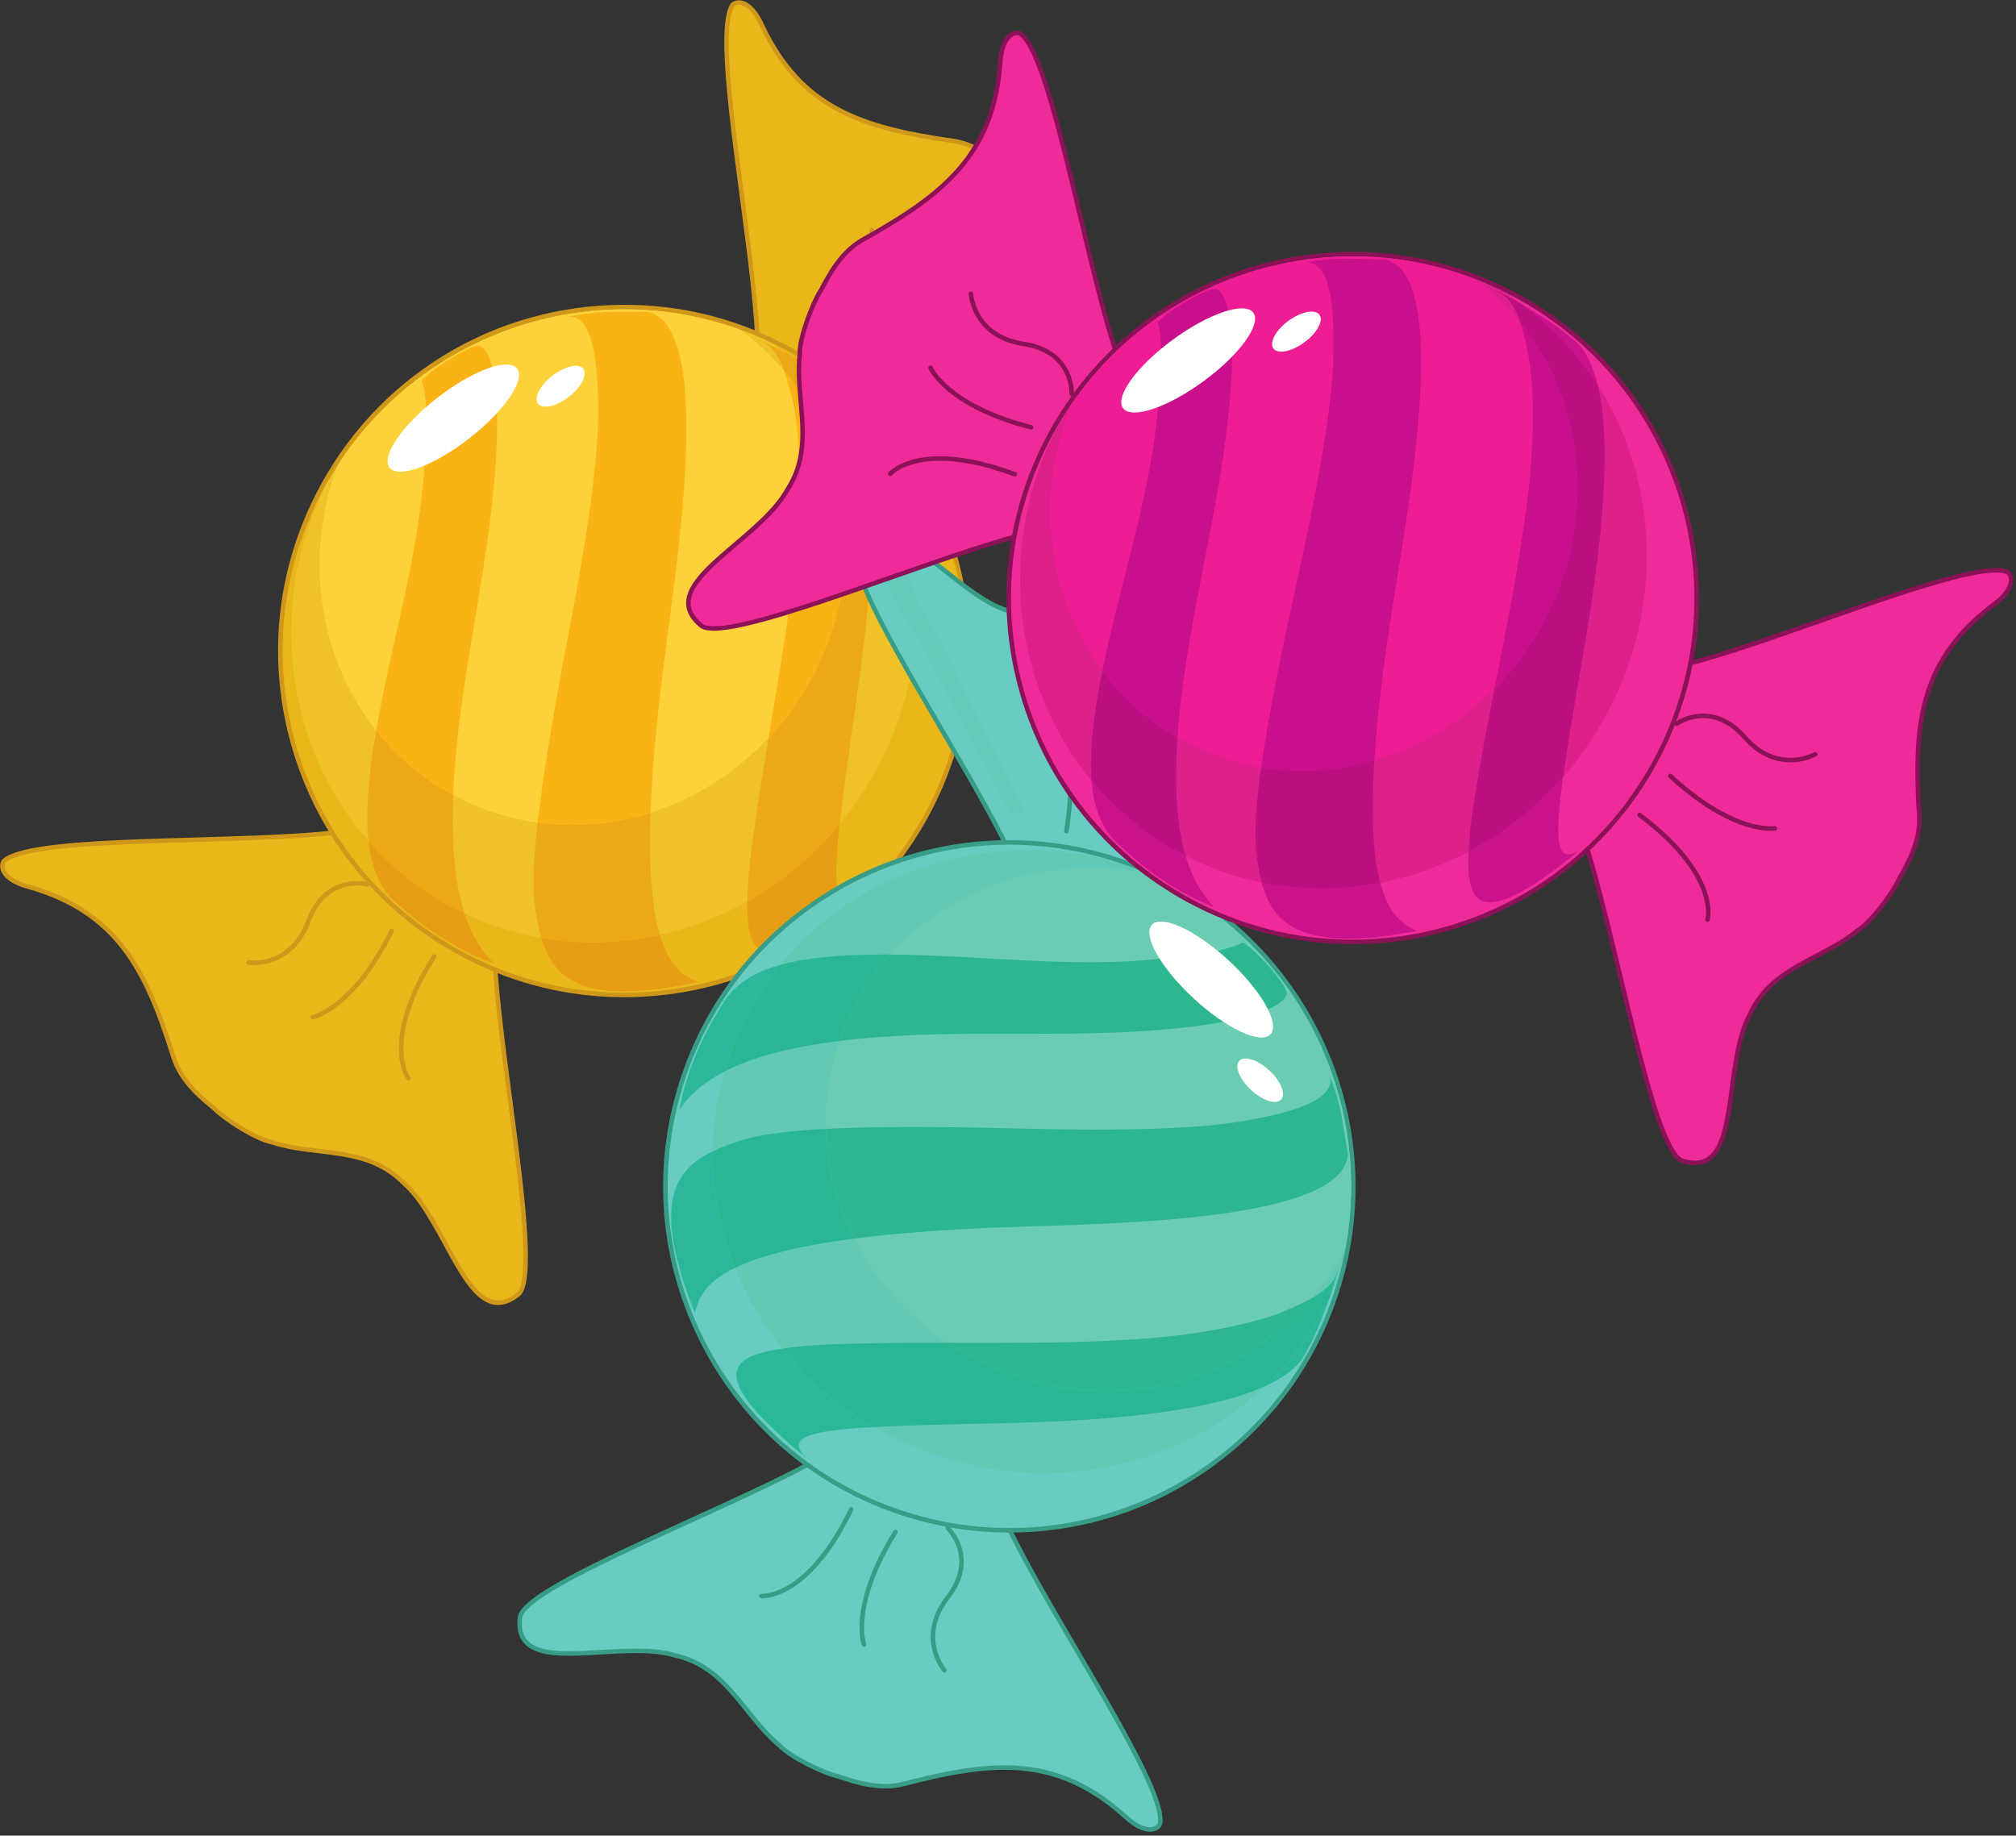 <?xml version="1.0" encoding="UTF-8"?><svg xmlns="http://www.w3.org/2000/svg" xmlns:xlink="http://www.w3.org/1999/xlink" height="305.6" preserveAspectRatio="xMidYMid meet" version="1.0" viewBox="45.0 60.1 335.6 305.6" width="335.6" zoomAndPan="magnify"><rect x="45.0" y="60.1" width="335.6" height="305.6" fill="#333333" stroke="none"/><g><g><path d="M 90.254 250.25 C 87.723 249.789 82.434 246.449 80.66 244.629 C 78.906 243.164 75.156 240.281 73.855 236.043 C 69.277 221.383 64.441 211.953 49.777 207.734 C 45.301 206.539 44.969 204.27 45.695 203.418 C 51.359 198.422 95.945 201.305 107.949 197.363 C 121.145 208.637 114.344 202.836 127.531 214.113 C 125.711 225.355 136.109 272.391 131.156 275.68 C 122.961 282.043 119.656 263.469 112.121 256.973 C 105.875 250.73 97.656 252.711 90.254 250.25" fill="#eab71b"/></g><g><path d="M 90.254 250.25 L 90.32 249.883 C 89.156 249.676 87.203 248.738 85.367 247.629 C 83.527 246.523 81.77 245.234 80.93 244.367 L 80.91 244.352 L 80.902 244.344 C 79.137 242.875 75.461 240.023 74.215 235.934 L 74.215 235.93 C 71.922 228.586 69.555 222.523 65.895 217.742 C 62.238 212.965 57.273 209.496 49.879 207.371 L 49.871 207.371 C 48.234 206.934 47.195 206.355 46.582 205.793 C 45.965 205.227 45.77 204.688 45.77 204.285 C 45.77 204.016 45.859 203.801 45.977 203.66 L 45.695 203.418 L 45.941 203.699 C 46.551 203.152 47.828 202.645 49.586 202.25 C 55.754 200.84 67.75 200.562 79.484 200.223 C 85.352 200.051 91.164 199.859 96.172 199.496 C 101.18 199.133 105.379 198.602 108.066 197.719 L 107.949 197.363 L 107.707 197.648 C 120.898 208.922 114.098 203.121 127.289 214.398 L 127.531 214.113 L 127.164 214.055 C 127.008 215.008 126.941 216.191 126.938 217.566 C 126.941 223.605 128.242 233.406 129.539 243.281 C 130.836 253.152 132.133 263.098 132.133 269.32 C 132.133 271.004 132.035 272.414 131.828 273.461 C 131.625 274.512 131.281 275.164 130.949 275.367 L 130.93 275.387 C 129.801 276.258 128.812 276.613 127.922 276.613 C 126.586 276.617 125.344 275.805 124.113 274.398 C 122.277 272.297 120.559 268.934 118.707 265.57 C 116.852 262.211 114.859 258.84 112.367 256.688 L 112.121 256.973 L 112.387 256.707 C 109.188 253.508 105.469 252.418 101.68 251.824 C 97.887 251.227 94.004 251.105 90.371 249.895 L 90.348 249.887 L 90.32 249.883 L 90.254 250.25 L 90.137 250.605 C 93.906 251.855 97.832 251.973 101.562 252.562 C 105.297 253.156 108.809 254.195 111.859 257.238 L 111.879 257.258 C 115.016 259.953 117.473 264.934 119.867 269.25 C 121.07 271.41 122.258 273.41 123.551 274.891 C 124.836 276.367 126.258 277.359 127.922 277.363 C 129.02 277.363 130.176 276.922 131.387 275.977 L 131.156 275.68 L 131.367 275.992 C 132 275.555 132.332 274.727 132.562 273.605 C 132.785 272.48 132.883 271.035 132.883 269.32 C 132.883 263.004 131.582 253.062 130.281 243.188 C 128.984 233.316 127.688 223.512 127.691 217.566 C 127.688 216.219 127.758 215.066 127.902 214.176 L 127.938 213.965 L 127.777 213.828 C 114.586 202.555 121.387 208.352 108.195 197.078 L 108.035 196.941 L 107.836 197.008 C 104.906 197.969 99.875 198.535 93.934 198.895 C 85.012 199.438 74.008 199.535 64.699 199.973 C 60.043 200.188 55.809 200.488 52.461 200.969 C 50.785 201.211 49.332 201.496 48.148 201.848 C 46.965 202.199 46.051 202.605 45.445 203.137 L 45.426 203.152 L 45.41 203.172 C 45.16 203.461 45.02 203.852 45.02 204.285 C 45.02 204.938 45.34 205.676 46.074 206.348 C 46.812 207.02 47.961 207.637 49.68 208.094 L 49.777 207.734 L 49.672 208.094 C 56.945 210.188 61.73 213.547 65.301 218.199 C 68.871 222.855 71.215 228.836 73.5 236.152 C 74.848 240.535 78.676 243.453 80.418 244.918 L 80.66 244.629 L 80.391 244.891 C 81.324 245.848 83.098 247.137 84.98 248.273 C 86.867 249.402 88.824 250.367 90.188 250.621 L 90.254 250.25 L 90.137 250.605 L 90.254 250.25" fill="#d0981a"/></g><g><path d="M 112.984 239.629 C 112.984 239.629 108.312 233.582 117.285 219.312" fill="#eab71b"/></g><g><path d="M 113.281 239.398 L 113.273 239.391 C 113.18 239.254 112.145 237.754 112.145 234.617 C 112.145 231.406 113.234 226.461 117.605 219.512 C 117.715 219.336 117.66 219.102 117.484 218.992 C 117.312 218.883 117.078 218.938 116.969 219.109 C 112.543 226.145 111.395 231.234 111.395 234.617 C 111.391 238.145 112.645 239.805 112.688 239.855 C 112.812 240.02 113.051 240.051 113.215 239.922 C 113.379 239.797 113.406 239.562 113.281 239.398" fill="#d0981a"/></g><g><path d="M 97.051 229.453 C 97.051 229.453 103.809 228.082 110.188 215.07" fill="#eab71b"/></g><g><path d="M 97.125 229.82 C 97.23 229.805 104.109 228.336 110.523 215.234 C 110.613 215.051 110.539 214.824 110.352 214.734 C 110.168 214.645 109.941 214.719 109.852 214.906 C 106.684 221.371 103.434 224.914 100.992 226.848 C 99.773 227.812 98.758 228.371 98.051 228.691 C 97.699 228.852 97.422 228.953 97.238 229.012 C 97.148 229.039 97.078 229.059 97.035 229.07 L 96.984 229.082 L 96.977 229.086 C 96.773 229.125 96.641 229.324 96.684 229.527 C 96.723 229.73 96.922 229.859 97.125 229.82" fill="#d0981a"/></g><g><path d="M 86.359 220.352 C 86.359 220.352 93.391 221.414 96.34 213.473 C 99.277 205.531 106.121 207.336 106.121 207.336" fill="#eab71b"/></g><g><path d="M 86.305 220.723 C 86.32 220.723 86.652 220.773 87.199 220.773 C 88.219 220.773 89.984 220.602 91.809 219.613 C 93.633 218.629 95.5 216.812 96.688 213.605 C 97.676 210.938 99.09 209.441 100.512 208.59 C 101.934 207.738 103.383 207.531 104.445 207.531 C 104.926 207.531 105.328 207.574 105.605 207.617 C 105.742 207.637 105.852 207.656 105.922 207.672 L 106.004 207.691 L 106.023 207.695 C 106.227 207.75 106.43 207.629 106.484 207.43 C 106.535 207.23 106.418 207.023 106.219 206.973 C 106.195 206.965 105.496 206.781 104.445 206.781 C 103.289 206.781 101.695 207.004 100.125 207.945 C 98.551 208.887 97.02 210.547 95.984 213.344 C 94.848 216.398 93.125 218.043 91.449 218.953 C 89.777 219.863 88.137 220.023 87.199 220.023 C 86.949 220.023 86.75 220.012 86.613 220 L 86.461 219.984 L 86.418 219.98 C 86.211 219.949 86.023 220.09 85.988 220.293 C 85.961 220.5 86.102 220.691 86.305 220.723" fill="#d0981a"/></g><g><path d="M 220.273 97.473 C 219.414 95.051 215.27 90.359 213.191 88.902 C 211.461 87.402 208.02 84.164 203.621 83.562 C 188.426 81.387 178.34 78.113 171.828 64.316 C 169.934 60.09 167.641 60.121 166.91 60.98 C 162.891 67.371 172.863 110.922 170.895 123.402 C 184.133 134.617 177.32 128.836 190.562 140.051 C 201.363 136.453 249.461 139.199 251.914 133.793 C 256.887 124.676 238.02 124.383 230.406 117.984 C 223.246 112.82 223.887 104.383 220.273 97.473" fill="#eab71b"/></g><g><path d="M 220.273 97.473 L 220.629 97.348 C 220.16 96.039 218.895 94.262 217.477 92.582 C 216.055 90.906 214.496 89.363 213.406 88.594 L 213.191 88.902 L 213.438 88.617 C 211.711 87.133 208.223 83.82 203.676 83.191 C 196.09 82.105 189.812 80.746 184.645 77.969 C 179.477 75.188 175.398 71 172.168 64.156 L 171.828 64.316 L 172.172 64.164 C 171.504 62.68 170.781 61.684 170.062 61.051 C 169.348 60.418 168.629 60.148 168 60.148 C 167.422 60.148 166.93 60.375 166.625 60.734 L 166.605 60.758 L 166.594 60.777 C 166.203 61.402 165.961 62.258 165.801 63.328 C 165.641 64.398 165.57 65.688 165.57 67.16 C 165.57 73.508 166.875 83.281 168.176 93.105 C 169.48 102.926 170.777 112.797 170.777 119.242 C 170.777 120.84 170.695 122.23 170.523 123.344 L 170.488 123.551 L 170.648 123.688 C 183.891 134.902 177.078 129.121 190.316 140.336 L 190.477 140.473 L 190.68 140.406 C 193.297 139.531 198.328 139.02 204.379 138.688 C 213.469 138.191 224.895 138.074 234.293 137.574 C 238.992 137.324 243.18 136.98 246.328 136.438 C 247.906 136.168 249.223 135.848 250.227 135.461 C 251.223 135.062 251.938 134.617 252.254 133.945 L 251.914 133.793 L 252.242 133.973 C 252.832 132.895 253.109 131.91 253.113 131 C 253.113 130.113 252.84 129.312 252.363 128.605 C 251.531 127.367 250.109 126.41 248.371 125.551 C 245.762 124.27 242.41 123.227 239.168 122.031 C 235.926 120.844 232.793 119.508 230.648 117.699 L 230.641 117.695 L 230.625 117.684 C 227.133 115.16 225.547 111.859 224.363 108.266 C 223.188 104.68 222.445 100.82 220.605 97.301 L 220.273 97.473 L 220.629 97.348 L 220.273 97.473 L 219.941 97.645 C 221.715 101.035 222.461 104.852 223.652 108.5 C 224.848 112.145 226.52 115.645 230.188 118.289 L 230.406 117.984 L 230.164 118.273 C 233.641 121.184 239.25 122.809 243.973 124.547 C 246.332 125.406 248.469 126.297 249.984 127.344 C 250.738 127.863 251.34 128.422 251.742 129.023 C 252.145 129.629 252.359 130.266 252.359 131 C 252.363 131.754 252.129 132.613 251.586 133.613 L 251.578 133.621 L 251.57 133.637 C 251.473 133.863 251.207 134.133 250.754 134.387 C 249.91 134.871 248.461 135.293 246.586 135.633 C 240.008 136.832 228.195 137.109 216.941 137.449 C 211.312 137.621 205.82 137.809 201.172 138.137 C 196.52 138.469 192.727 138.938 190.441 139.695 L 190.562 140.051 L 190.805 139.766 C 177.562 128.551 184.371 134.332 171.137 123.113 L 170.895 123.402 L 171.262 123.461 C 171.445 122.285 171.527 120.867 171.527 119.242 C 171.523 112.703 170.223 102.832 168.918 93.008 C 167.617 83.188 166.316 73.414 166.32 67.16 C 166.32 65.711 166.391 64.457 166.539 63.438 C 166.691 62.422 166.93 61.648 167.227 61.18 L 166.91 60.98 L 167.195 61.223 C 167.344 61.047 167.621 60.898 168 60.898 C 168.41 60.898 168.953 61.074 169.566 61.613 C 170.18 62.152 170.852 63.055 171.484 64.473 L 171.488 64.477 C 174.766 71.434 178.984 75.781 184.289 78.629 C 189.594 81.477 195.957 82.844 203.57 83.934 C 207.812 84.512 211.211 87.676 212.945 89.188 L 212.977 89.211 C 213.965 89.898 215.52 91.43 216.902 93.066 C 218.293 94.703 219.531 96.48 219.922 97.598 L 219.93 97.621 L 219.941 97.645 L 220.273 97.473" fill="#d0981a"/></g><g><path d="M 213.414 121.609 C 213.414 121.609 206.703 117.969 194.055 129.105" fill="#eab71b"/></g><g><path d="M 213.594 121.277 C 213.551 121.254 212.438 120.664 210.316 120.664 C 207.07 120.664 201.5 122.047 193.809 128.824 C 193.652 128.965 193.637 129.199 193.773 129.355 C 193.91 129.512 194.148 129.527 194.305 129.391 C 201.906 122.695 207.293 121.414 210.316 121.414 C 211.309 121.414 212.047 121.551 212.535 121.688 C 212.781 121.754 212.961 121.82 213.078 121.867 L 213.207 121.922 L 213.234 121.938 L 213.238 121.938 C 213.418 122.039 213.645 121.969 213.746 121.789 C 213.844 121.605 213.777 121.379 213.594 121.277" fill="#d0981a"/></g><g><path d="M 200.82 107.516 C 200.82 107.516 200.559 114.395 188.73 122.773" fill="#eab71b"/></g><g><path d="M 200.445 107.5 L 200.445 107.512 C 200.422 107.816 199.895 114.398 188.516 122.469 C 188.344 122.59 188.305 122.82 188.426 122.992 C 188.543 123.16 188.777 123.199 188.945 123.078 C 200.855 114.652 201.199 107.637 201.195 107.527 C 201.203 107.32 201.043 107.148 200.836 107.141 C 200.629 107.133 200.457 107.293 200.449 107.5" fill="#d0981a"/></g><g><path d="M 190.133 98.41 C 190.133 98.41 192.312 105.184 184.938 109.359 C 177.57 113.535 180.445 119.996 180.445 119.996" fill="#eab71b"/></g><g><path d="M 189.773 98.527 L 189.785 98.559 C 189.836 98.73 190.059 99.566 190.059 100.734 C 190.047 102.996 189.262 106.469 184.754 109.031 C 180.504 111.43 179.504 114.672 179.516 117.012 C 179.52 118.836 180.09 120.121 180.102 120.148 C 180.188 120.34 180.406 120.426 180.598 120.34 C 180.785 120.258 180.871 120.035 180.789 119.844 L 180.77 119.801 C 180.676 119.566 180.266 118.469 180.27 117.012 C 180.277 114.871 181.098 111.98 185.125 109.684 C 189.883 107 190.82 103.168 190.809 100.734 C 190.809 99.293 190.496 98.324 190.488 98.297 C 190.426 98.102 190.215 97.992 190.02 98.055 C 189.82 98.117 189.711 98.328 189.777 98.527 L 189.773 98.527" fill="#d0981a"/></g><g><path d="M 221.016 114.617 C 215.738 111.426 213.852 106.391 212.238 98.902 C 211.727 96.547 209.879 95.125 208.988 94.43 C 208.691 94.125 208.184 93.758 207.586 93.402 C 209.023 93.668 211.398 95.051 212.176 95.93 C 213.039 96.656 214.836 98.148 215.254 100.523 C 216.348 106.742 217.688 111.305 221.016 114.617" fill="#ecbd2e"/></g><g><path d="M 201.594 135.523 C 201.414 135.156 200.734 133.598 200.48 133.242 C 206.793 132.531 213.617 131.934 220.016 131.324 C 219.875 131.57 219.738 131.82 219.602 132.07 C 219.203 132.797 218.824 133.531 218.461 134.27 C 212.742 134.695 206.836 135.133 201.594 135.523" fill="#edbd21"/></g><g><path d="M 148.895 225.742 C 139.816 225.742 131.086 223.637 122.938 219.484 C 109.312 212.539 99.211 200.703 94.488 186.16 C 89.77 171.617 90.992 156.102 97.941 142.48 C 107.77 123.199 127.328 111.219 148.988 111.219 C 158.066 111.219 166.801 113.324 174.941 117.48 C 203.062 131.816 214.277 166.359 199.945 194.48 C 190.113 213.762 170.551 225.742 148.895 225.742" fill="#eab71b"/></g><g><path d="M 148.988 110.844 C 127.188 110.844 107.496 122.902 97.605 142.309 C 90.613 156.023 89.379 171.637 94.133 186.277 C 98.887 200.914 109.055 212.828 122.77 219.816 C 130.969 223.996 139.758 226.117 148.895 226.117 C 170.691 226.117 190.383 214.059 200.277 194.652 C 214.711 166.344 203.422 131.574 175.113 117.145 C 166.914 112.965 158.125 110.844 148.988 110.844 M 148.988 111.594 C 157.68 111.594 166.5 113.594 174.773 117.812 C 202.754 132.078 213.875 166.328 199.609 194.312 C 189.562 214.023 169.598 225.367 148.895 225.367 C 140.203 225.367 131.383 223.367 123.109 219.148 C 95.125 204.883 84.004 170.637 98.273 142.648 C 108.32 122.941 128.281 111.594 148.988 111.594" fill="#d0981a"/></g><g><path d="M 98.957 141.395 C 86.406 167.672 96.109 198.828 121.086 211.566 C 146.48 224.512 178.043 213.484 191.574 186.938 C 204.699 161.191 196.051 130.309 172.348 116.652 C 145.27 104.398 113.172 115.133 98.957 141.395" fill="#efc228"/></g><g><path d="M 101.234 137.516 C 93.191 158.848 101.508 182.828 121.297 192.918 C 142.621 203.789 169.18 194.41 180.621 171.977 C 191.043 151.531 185.305 127.305 168.07 114.934 C 143.359 106.07 115.562 115.383 101.234 137.516" fill="#fcd139"/></g><g><path d="M 127.355 220.559 C 124.223 219.41 120.852 217.938 115.961 214.488 L 114.355 213.285 C 113.129 212.246 111.473 210.895 110.289 209.805 C 108.281 207.59 106.836 204.746 106.332 200.105 C 110.379 204.711 115.328 208.629 121.086 211.566 C 121.5 211.777 121.918 211.98 122.34 212.184 C 123.609 216.09 125.383 218.73 127.355 220.559" fill="#e89e14"/></g><g><path d="M 122.34 212.184 C 121.918 211.98 121.5 211.777 121.086 211.566 C 115.328 208.629 110.379 204.711 106.332 200.105 C 105.871 195.879 106.188 190.156 107.562 182.051 C 107.582 181.941 107.602 181.832 107.621 181.723 C 111.043 186.043 115.348 189.723 120.438 192.469 C 120.395 193.531 120.367 194.598 120.355 195.664 C 120.262 202.836 121.035 208.176 122.34 212.184" fill="#eda815"/></g><g><path d="M 120.438 192.469 C 115.348 189.723 111.043 186.043 107.621 181.723 C 110.309 166.105 115.324 150.934 115.781 134.895 C 115.93 132.941 116.309 126.363 115.203 123.504 C 116.934 121.48 123.008 117.66 124.703 117.66 C 124.828 117.66 124.93 117.68 125.004 117.727 C 127.848 119.406 127.812 129.254 127.738 132.23 C 127.227 152.566 121.258 172.172 120.438 192.469" fill="#fab314"/></g><g><path d="M 148.852 225.172 C 139.773 225.172 136.613 221.375 135.117 216.25 C 137.961 216.746 140.824 216.988 143.684 216.988 C 147.441 216.988 151.184 216.566 154.852 215.754 C 156.508 221.379 159.109 222.684 161.148 223.582 C 156.152 224.68 152.117 225.172 148.852 225.172" fill="#e89e14"/></g><g><path d="M 143.684 216.988 C 140.824 216.988 137.961 216.746 135.117 216.25 C 134.684 214.762 134.391 213.16 134.133 211.508 C 133.645 208.422 133.75 203.766 134.504 197.062 C 136.387 197.316 138.281 197.445 140.172 197.445 C 144.617 197.445 149.047 196.742 153.301 195.395 C 152.949 205.398 153.652 211.695 154.852 215.754 C 151.184 216.566 147.441 216.988 143.684 216.988" fill="#eda815"/></g><g><path d="M 140.172 197.445 C 138.281 197.445 136.387 197.316 134.504 197.062 C 135.359 189.418 137.059 179.113 139.684 165.434 C 143.297 146.59 144.844 134.262 144.559 126.629 C 144.367 114.645 141.816 112.812 139.723 112.812 C 139.672 112.812 139.613 112.812 139.562 112.816 C 139.562 112.816 143.352 112.113 145.727 112.051 C 146.805 112.02 148.398 112.012 149.816 112.012 C 151.508 112.012 152.941 112.023 152.941 112.023 C 163.695 114.742 157.957 151.801 155.68 169.223 C 154.273 179.988 153.539 188.559 153.301 195.395 C 149.047 196.742 144.617 197.445 140.172 197.445" fill="#fab314"/></g><g><path d="M 171.238 217.91 C 169.664 216.711 169.348 213.754 169.414 210.156 C 175.16 206.922 180.395 202.594 184.781 197.293 C 184.246 202.16 184.059 205.562 184.336 207.633 C 182.621 208.621 180.945 209.703 179.316 210.875 C 176.387 212.988 173.688 215.344 171.238 217.91 M 188.707 131.887 C 185.289 126.84 180.945 122.387 175.766 118.812 C 175.93 118.895 176.023 118.941 176.023 118.941 C 181.059 121.953 181.352 121.949 185.098 124.949 C 186.727 126.516 187.898 128.91 188.707 131.887" fill="#e89e14"/></g><g><path d="M 169.414 210.156 C 169.43 209.484 169.457 208.789 169.488 208.078 C 169.637 204.977 170.035 202.008 170.395 199.387 C 171.141 193.887 172.031 188.41 172.945 182.938 C 175.926 179.75 178.527 176.082 180.621 171.977 C 189.352 154.852 186.738 135.07 175.535 121.828 C 174.773 119.746 173.734 117.926 172.125 117.066 C 171.688 116.832 171.52 116.734 171.539 116.734 C 171.621 116.734 174.824 118.34 175.766 118.812 C 180.945 122.387 185.289 126.84 188.707 131.887 C 189.965 136.52 190.344 142.562 190.199 149.098 C 189.965 149.195 189.738 149.32 189.516 149.469 C 188.785 149.949 188.137 150.688 187.562 151.703 C 187.328 152.066 187.242 152.52 187.242 153.031 C 187.246 154.137 187.648 155.602 188.344 157.395 C 188.68 158.262 189.086 159.203 189.551 160.207 C 189.082 165.402 188.43 170.586 187.746 175.348 C 186.422 184.609 185.383 191.863 184.781 197.293 C 180.395 202.594 175.16 206.922 169.414 210.156" fill="#eda815"/></g><g><path d="M 172.945 182.938 C 174.762 172.062 176.664 161.199 177.648 150.191 C 178.465 141.129 178.172 131.887 176.914 126.648 C 176.527 125.094 176.109 123.387 175.535 121.828 C 186.738 135.07 189.352 154.852 180.621 171.977 C 178.527 176.082 175.926 179.75 172.945 182.938" fill="#fab314"/></g><g><path d="M 131.074 121.461 C 132.531 123.336 128.961 128.547 123.094 133.102 C 117.23 137.656 111.301 139.828 109.844 137.953 C 108.391 136.074 111.957 130.863 117.82 126.309 C 123.688 121.754 129.613 119.586 131.074 121.461" fill="#fff"/></g><g><path d="M 142.086 121.488 C 142.84 122.461 141.77 124.555 139.695 126.164 C 137.625 127.773 135.332 128.289 134.578 127.32 C 133.824 126.352 134.891 124.258 136.965 122.648 C 139.035 121.039 141.324 120.52 142.086 121.488" fill="#fff"/></g><g><path d="M 235.453 159.488 C 237.965 158.93 244.133 159.961 246.477 160.953 C 248.66 161.621 253.234 162.828 256.07 166.234 C 265.977 177.973 274.094 184.789 289.238 182.996 C 293.828 182.363 295.016 184.332 294.68 185.395 C 291.391 192.199 249.176 206.816 239.633 215.105 C 223.102 209.816 231.617 212.531 215.086 207.246 C 212.414 196.172 184.598 156.852 187.887 151.895 C 192.98 142.852 203.227 158.695 212.688 161.762 C 220.863 165.098 227.68 160.086 235.453 159.488" fill="#67ccc2"/></g><g><path d="M 235.453 159.488 L 235.535 159.852 C 235.98 159.754 236.59 159.703 237.285 159.703 C 240.156 159.699 244.531 160.527 246.328 161.297 L 246.344 161.305 L 246.363 161.309 C 248.562 161.98 253.051 163.184 255.785 166.473 L 255.785 166.477 C 260.219 171.73 264.305 176.02 268.855 179.004 C 273.402 181.992 278.418 183.66 284.629 183.656 C 286.109 183.656 287.656 183.562 289.285 183.371 L 289.289 183.371 C 289.891 183.285 290.43 183.25 290.906 183.25 C 292.266 183.25 293.145 183.551 293.664 183.914 C 294.184 184.285 294.355 184.711 294.355 185.039 C 294.355 185.129 294.344 185.211 294.32 185.285 L 294.68 185.395 L 294.344 185.23 C 293.992 185.973 293.012 186.934 291.543 187.98 C 286.402 191.672 275.449 196.574 264.766 201.434 C 259.422 203.867 254.141 206.297 249.664 208.57 C 245.188 210.848 241.523 212.965 239.387 214.82 L 239.633 215.105 L 239.746 214.746 C 223.215 209.461 231.73 212.176 215.199 206.891 L 215.086 207.246 L 215.449 207.16 C 214.797 204.465 212.758 200.277 210.059 195.324 C 206.012 187.902 200.484 178.805 195.969 170.809 C 193.715 166.809 191.711 163.086 190.273 159.992 C 188.84 156.906 187.984 154.422 187.992 153.031 C 187.992 152.598 188.074 152.289 188.199 152.105 L 188.207 152.09 L 188.215 152.078 C 188.746 151.133 189.324 150.492 189.93 150.094 C 190.535 149.691 191.176 149.516 191.879 149.516 C 193.141 149.512 194.617 150.113 196.223 151.094 C 198.629 152.562 201.305 154.855 204.074 157.008 C 206.848 159.164 209.715 161.188 212.57 162.117 L 212.688 161.762 L 212.547 162.109 C 214.605 162.949 216.586 163.273 218.512 163.273 C 224.406 163.258 229.727 160.293 235.48 159.859 L 235.508 159.859 L 235.535 159.852 L 235.453 159.488 L 235.426 159.113 C 229.457 159.586 224.145 162.535 218.512 162.523 C 216.672 162.523 214.793 162.215 212.828 161.414 L 212.805 161.406 C 209.207 160.246 205.395 157.117 201.809 154.258 C 200.016 152.828 198.27 151.469 196.613 150.453 C 194.953 149.445 193.375 148.77 191.879 148.766 C 191.047 148.762 190.242 148.98 189.516 149.469 C 188.785 149.953 188.133 150.691 187.559 151.711 L 187.887 151.895 L 187.574 151.688 C 187.332 152.055 187.242 152.512 187.242 153.031 C 187.246 154.137 187.648 155.602 188.344 157.395 C 190.773 163.652 196.82 173.855 202.543 183.66 C 205.402 188.562 208.18 193.359 210.375 197.496 C 212.574 201.629 214.188 205.117 214.723 207.336 L 214.77 207.539 L 214.973 207.605 C 231.504 212.887 222.984 210.176 239.516 215.461 L 239.719 215.527 L 239.875 215.387 C 242.203 213.363 246.621 210.895 251.961 208.258 C 259.977 204.301 270.078 199.945 278.492 195.938 C 282.703 193.934 286.488 192.02 289.391 190.273 C 290.84 189.402 292.07 188.574 293.023 187.793 C 293.977 187.012 294.664 186.281 295.016 185.559 L 295.031 185.531 L 295.039 185.504 C 295.082 185.355 295.105 185.199 295.105 185.039 C 295.105 184.441 294.781 183.785 294.098 183.305 C 293.41 182.82 292.375 182.5 290.906 182.5 C 290.391 182.5 289.82 182.539 289.188 182.629 L 289.238 182.996 L 289.195 182.625 C 287.594 182.816 286.074 182.906 284.629 182.906 C 278.551 182.906 273.715 181.293 269.266 178.379 C 264.82 175.461 260.773 171.227 256.359 165.992 L 256.359 165.996 C 253.422 162.473 248.758 161.266 246.586 160.594 L 246.477 160.953 L 246.621 160.605 C 244.645 159.777 240.297 158.961 237.285 158.953 C 236.555 158.953 235.902 159.004 235.371 159.121 L 235.453 159.488 L 235.426 159.113 L 235.453 159.488" fill="#389c87"/></g><g><path d="M 218.613 178.09 C 218.613 178.09 225.262 181.848 222.52 198.488" fill="#67ccc2"/></g><g><path d="M 218.43 178.414 L 218.434 178.418 C 218.605 178.531 222.797 181.105 222.809 191.039 C 222.809 193.152 222.617 195.602 222.152 198.426 C 222.117 198.633 222.258 198.824 222.461 198.855 C 222.664 198.891 222.859 198.754 222.891 198.547 C 223.359 195.688 223.559 193.199 223.559 191.039 C 223.559 185.801 222.402 182.492 221.223 180.488 C 220.043 178.48 218.848 177.789 218.801 177.762 C 218.617 177.66 218.391 177.727 218.289 177.906 C 218.188 178.086 218.25 178.312 218.43 178.414" fill="#389c87"/></g><g><path d="M 237.242 181.301 C 237.242 181.301 231.547 185.176 230.715 199.641 L 237.242 181.301" fill="#67ccc2"/></g><g><path d="M 237.031 180.988 C 236.938 181.043 231.172 185.062 230.34 199.617 C 230.324 199.824 230.484 200.004 230.691 200.016 C 230.898 200.027 231.074 199.867 231.086 199.66 C 231.5 192.477 233.121 187.949 234.617 185.227 C 235.367 183.863 236.086 182.953 236.613 182.387 C 236.879 182.102 237.094 181.906 237.238 181.781 L 237.406 181.645 L 237.445 181.617 L 237.453 181.609 C 237.625 181.492 237.668 181.262 237.551 181.09 C 237.438 180.918 237.203 180.871 237.031 180.988" fill="#389c87"/></g><g><path d="M 250.629 185.547 C 250.629 185.547 243.73 187.285 244.098 195.746 C 244.457 204.215 237.453 205.199 237.453 205.199 L 250.629 185.547" fill="#67ccc2"/></g><g><path d="M 250.535 185.18 C 250.5 185.191 248.812 185.617 247.109 187.074 C 245.406 188.527 243.699 191.043 243.707 195.102 C 243.707 195.316 243.711 195.535 243.723 195.766 L 243.723 195.762 C 243.73 195.969 243.734 196.172 243.734 196.371 C 243.727 200.211 242.141 202.273 240.559 203.441 C 239.766 204.023 238.969 204.375 238.375 204.574 C 238.074 204.676 237.828 204.738 237.656 204.777 L 237.465 204.82 L 237.402 204.828 C 237.195 204.859 237.055 205.047 237.082 205.254 C 237.113 205.457 237.301 205.602 237.508 205.57 C 237.543 205.566 239.262 205.324 241.004 204.047 C 242.75 202.777 244.488 200.426 244.484 196.371 C 244.484 196.16 244.48 195.949 244.469 195.73 L 244.469 195.727 C 244.461 195.516 244.457 195.309 244.457 195.102 C 244.461 191.254 246.031 188.992 247.598 187.645 C 248.383 186.973 249.172 186.535 249.758 186.27 C 250.055 186.133 250.297 186.043 250.465 185.984 L 250.66 185.926 L 250.719 185.906 C 250.918 185.859 251.039 185.652 250.988 185.453 C 250.941 185.254 250.734 185.129 250.535 185.18" fill="#389c87"/></g><g><path d="M 213.086 195.492 C 208.625 187.016 203.145 176.602 199.031 168.777 C 198.734 168.219 198.449 167.676 198.176 167.145 C 196.465 163.812 192.684 159.18 192.172 155.598 C 192.18 155.148 192.773 154.395 194.141 154.395 C 194.453 154.395 194.812 154.434 195.211 154.527 C 195.438 154.586 196.949 155.316 197.18 155.359 C 196.742 155.605 196.531 155.949 196.52 156.207 C 196.895 159.805 200.559 164.539 202.137 167.934 C 202.391 168.473 202.66 169.031 202.934 169.598 C 206.645 177.379 211.531 186.715 215.605 195.227 C 215.578 195.227 215.547 195.227 215.512 195.227 C 214.973 195.227 213.461 195.453 213.086 195.492" fill="#64cabb"/></g><g><path d="M 174.789 350.711 C 176.52 352.613 182.152 355.332 184.645 355.867 C 186.812 356.578 191.242 358.227 195.527 357.082 C 210.391 353.199 220.949 352.309 232.297 362.504 C 235.68 365.668 237.785 364.746 238.121 363.676 C 239.355 356.227 213.285 319.945 210.266 307.672 C 193.715 302.465 202.23 305.156 185.68 299.945 C 177.117 307.449 131.719 323.555 131.547 329.492 C 130.492 339.82 148.004 332.777 157.504 335.727 C 166.105 337.715 168.781 345.742 174.789 350.711" fill="#67ccc2"/></g><g><path d="M 174.789 350.711 L 174.512 350.965 C 175.449 351.988 177.305 353.137 179.262 354.137 C 181.223 355.129 183.258 355.949 184.562 356.234 L 184.645 355.867 L 184.527 356.223 C 186.156 356.754 189.129 357.848 192.391 357.852 C 193.449 357.852 194.539 357.734 195.625 357.445 C 201.785 355.836 207.191 354.746 212.188 354.746 C 219.223 354.754 225.461 356.875 232.043 362.781 L 232.297 362.504 L 232.039 362.777 C 233.824 364.445 235.301 365.051 236.438 365.055 C 237.508 365.059 238.258 364.488 238.48 363.789 L 238.488 363.762 L 238.492 363.738 C 238.523 363.543 238.539 363.336 238.539 363.117 C 238.535 361.961 238.133 360.457 237.438 358.637 C 235.004 352.289 228.941 342.145 223.16 332.254 C 220.27 327.309 217.453 322.43 215.199 318.141 C 212.945 313.852 211.258 310.141 210.629 307.582 L 210.578 307.375 L 210.375 307.312 C 193.824 302.109 202.344 304.797 185.793 299.586 L 185.59 299.523 L 185.434 299.664 C 183.359 301.484 178.922 303.906 173.469 306.555 C 165.285 310.539 154.797 315.074 146.328 319.176 C 142.094 321.227 138.363 323.168 135.668 324.887 C 134.32 325.746 133.23 326.551 132.457 327.301 C 131.691 328.051 131.203 328.742 131.172 329.48 L 131.547 329.492 L 131.172 329.453 C 131.141 329.766 131.125 330.062 131.125 330.348 C 131.121 331.441 131.359 332.352 131.805 333.086 C 132.477 334.195 133.602 334.863 134.969 335.25 C 136.34 335.641 137.973 335.758 139.762 335.762 C 143.18 335.758 147.168 335.312 150.875 335.312 C 153.25 335.312 155.5 335.496 157.395 336.086 L 157.406 336.09 L 157.418 336.09 C 161.613 337.062 164.355 339.492 166.836 342.348 C 169.312 345.199 171.492 348.469 174.551 351 L 174.789 350.711 L 174.512 350.965 L 174.789 350.711 L 175.027 350.422 C 172.078 347.984 169.918 344.758 167.402 341.855 C 164.891 338.957 161.992 336.379 157.59 335.359 L 157.504 335.727 L 157.613 335.367 C 155.605 334.746 153.285 334.562 150.875 334.562 C 147.113 334.562 143.113 335.012 139.762 335.012 C 137.422 335.012 135.398 334.785 134.027 334.094 C 133.34 333.746 132.812 333.297 132.445 332.695 C 132.082 332.098 131.875 331.336 131.875 330.348 C 131.875 330.09 131.887 329.816 131.918 329.531 L 131.918 329.504 C 131.926 329.254 132.066 328.906 132.383 328.492 C 132.977 327.723 134.148 326.77 135.746 325.73 C 141.348 322.074 152.129 317.242 162.371 312.566 C 167.492 310.227 172.484 307.926 176.641 305.82 C 180.801 303.711 184.113 301.812 185.926 300.227 L 185.68 299.945 L 185.566 300.305 C 202.117 305.512 193.602 302.824 210.152 308.027 L 210.266 307.672 L 209.898 307.762 C 210.656 310.828 212.777 315.266 215.539 320.367 C 219.676 328.02 225.25 337.148 229.789 345.16 C 232.059 349.168 234.066 352.895 235.504 356.008 C 236.941 359.117 237.797 361.641 237.789 363.117 C 237.789 363.301 237.777 363.469 237.754 363.617 L 238.121 363.676 L 237.766 363.562 C 237.656 363.902 237.25 364.301 236.438 364.305 C 235.582 364.309 234.254 363.824 232.551 362.23 L 232.539 362.219 L 232.547 362.223 C 225.863 356.211 219.375 353.992 212.188 353.996 C 207.078 353.996 201.621 355.105 195.434 356.719 C 194.418 356.988 193.395 357.102 192.391 357.102 C 189.293 357.102 186.406 356.051 184.758 355.512 L 184.738 355.504 L 184.723 355.5 C 183.539 355.246 181.516 354.441 179.602 353.469 C 177.688 352.5 175.859 351.34 175.066 350.461 L 175.051 350.441 L 175.027 350.422 L 174.789 350.711" fill="#389c87"/></g><g><path d="M 171.758 325.805 C 171.758 325.805 179.355 326.559 186.703 311.391" fill="#67ccc2"/></g><g><path d="M 171.719 326.176 C 171.73 326.18 171.809 326.184 171.938 326.184 C 172.602 326.188 174.707 326.008 177.477 324.082 C 180.246 322.156 183.68 318.492 187.043 311.555 C 187.133 311.367 187.055 311.141 186.867 311.051 C 186.684 310.961 186.457 311.039 186.367 311.227 C 183.047 318.082 179.691 321.629 177.047 323.465 C 174.406 325.301 172.473 325.434 171.938 325.434 L 171.824 325.434 L 171.797 325.43 C 171.59 325.41 171.406 325.562 171.383 325.766 C 171.363 325.973 171.516 326.156 171.723 326.176" fill="#389c87"/></g><g><path d="M 188.824 333.922 C 188.824 333.922 186.406 327.473 194.062 315.164" fill="#67ccc2"/></g><g><path d="M 189.176 333.789 L 189.176 333.785 C 189.148 333.707 188.84 332.789 188.84 331.055 C 188.84 328.125 189.719 322.855 194.379 315.363 C 194.488 315.188 194.434 314.957 194.258 314.848 C 194.082 314.738 193.852 314.789 193.742 314.969 C 189.02 322.555 188.086 327.973 188.09 331.055 C 188.09 333.004 188.461 334.016 188.477 334.055 C 188.547 334.246 188.766 334.344 188.957 334.273 C 189.152 334.199 189.25 333.984 189.18 333.789" fill="#389c87"/></g><g><path d="M 202.211 338.164 C 202.211 338.164 197.578 332.766 202.758 326.062 C 207.934 319.352 202.777 314.516 202.777 314.516" fill="#67ccc2"/></g><g><path d="M 202.496 337.922 L 202.48 337.902 C 202.297 337.68 200.676 335.598 200.68 332.582 C 200.684 330.781 201.242 328.641 203.055 326.293 C 204.824 323.996 205.438 321.871 205.438 320.074 C 205.43 316.484 203.062 314.273 203.035 314.238 C 202.883 314.098 202.645 314.105 202.504 314.258 C 202.363 314.406 202.371 314.645 202.52 314.785 L 202.539 314.805 C 202.762 315.02 204.691 317.035 204.688 320.074 C 204.684 321.703 204.145 323.645 202.461 325.836 C 200.559 328.293 199.93 330.621 199.93 332.582 C 199.934 336.09 201.898 338.375 201.926 338.41 C 202.062 338.566 202.297 338.586 202.453 338.449 C 202.613 338.316 202.629 338.078 202.496 337.922" fill="#389c87"/></g><g><path d="M 213.047 314.871 C 207.188 314.871 201.359 313.965 195.723 312.18 C 181.148 307.555 169.246 297.531 162.211 283.953 C 155.172 270.375 153.844 254.871 158.469 240.297 C 166.051 216.402 187.973 200.348 213.016 200.348 C 218.875 200.348 224.703 201.254 230.344 203.043 C 260.434 212.586 277.145 244.828 267.602 274.918 C 260.02 298.816 238.098 314.871 213.047 314.871" fill="#67ccc2"/></g><g><path d="M 213.02 199.973 L 213.02 200.723 L 213.02 199.973 L 213.016 199.973 C 200.871 199.973 189.223 203.742 179.316 210.875 C 169.219 218.148 161.887 228.285 158.109 240.184 C 153.453 254.855 154.793 270.461 161.875 284.125 C 168.961 297.789 180.938 307.879 195.609 312.535 C 201.281 314.336 207.148 315.246 213.047 315.246 C 225.188 315.246 236.844 311.477 246.746 304.344 C 256.852 297.066 264.184 286.934 267.961 275.031 C 277.562 244.746 260.742 212.289 230.457 202.684 C 224.781 200.883 218.914 199.973 213.02 199.973 M 213.016 200.723 C 218.715 200.723 224.508 201.586 230.23 203.398 C 260.172 212.895 276.738 244.863 267.242 274.805 C 259.559 299.023 237.172 314.496 213.047 314.496 C 207.348 314.496 201.555 313.633 195.836 311.82 C 165.898 302.32 149.324 270.352 158.824 240.41 C 166.512 216.191 188.895 200.723 213.016 200.723" fill="#389c87"/></g><g><path d="M 231.582 203.863 C 203.605 195.785 174.453 210.453 165.977 237.172 C 157.355 264.344 173.391 293.676 201.801 302.688 C 229.34 311.426 258.398 297.84 267.992 272.227 C 275.652 243.508 259.812 213.598 231.582 203.863" fill="#62c9b5"/></g><g><path d="M 235.777 205.48 C 213.422 201.031 191.117 213.156 184.402 234.332 C 177.168 257.148 190.762 281.816 214.766 289.434 C 236.641 296.371 259.605 286.75 268.988 267.727 C 273.688 241.898 259.961 216 235.777 205.48" fill="#6bccb4"/></g><g><path d="M 158.129 244.828 C 158.75 241.551 159.648 237.984 162.25 232.594 L 163.18 230.82 C 164 229.438 165.066 227.574 165.945 226.234 C 167.801 223.891 170.367 222.004 174.867 220.746 C 170.98 225.492 167.93 231.012 165.977 237.172 C 165.832 237.617 165.699 238.066 165.57 238.512 C 161.922 240.406 159.609 242.59 158.129 244.828" fill="#2bb799"/></g><g><path d="M 165.57 238.512 C 165.699 238.066 165.832 237.617 165.977 237.172 C 167.93 231.012 170.98 225.492 174.867 220.746 C 178.855 219.629 184.363 219.012 192.246 219.012 C 192.457 219.012 192.664 219.012 192.879 219.012 C 192.988 219.012 193.102 219.012 193.211 219.012 C 189.508 223.094 186.582 227.941 184.707 233.41 C 183.648 233.543 182.594 233.688 181.539 233.852 C 174.449 234.934 169.309 236.57 165.57 238.512" fill="#29b692"/></g><g><path d="M 184.707 233.41 C 186.582 227.941 189.508 223.094 193.211 219.012 C 204.246 219.082 215.258 220.297 226.297 220.297 C 231.105 220.297 235.922 220.066 240.746 219.41 C 242.691 219.234 249.242 218.527 251.891 216.973 C 254.34 218.449 259.645 224.527 259.191 225.695 C 257.996 228.773 248.277 230.355 245.332 230.77 C 235.66 232.121 225.949 232.203 216.234 232.203 C 215.539 232.203 214.848 232.203 214.152 232.203 C 213.457 232.203 212.762 232.203 212.07 232.203 C 202.938 232.203 193.805 232.277 184.707 233.41" fill="#2cb791"/></g><g><path d="M 160.672 278.664 C 153.492 260.711 157.105 254.93 163.648 251.781 C 163.594 258.469 164.895 265.039 167.363 271.168 C 162.09 273.723 161.223 276.508 160.672 278.664" fill="#2bb799"/></g><g><path d="M 167.363 271.168 C 164.895 265.039 163.594 258.469 163.648 251.781 C 165.043 251.109 166.574 250.559 168.16 250.035 C 171.129 249.051 175.738 248.395 182.477 248.039 C 182.656 254.418 184.309 260.645 187.195 266.309 C 177.266 267.602 171.172 269.324 167.363 271.168" fill="#29b692"/></g><g><path d="M 187.195 266.309 C 184.309 260.645 182.656 254.418 182.477 248.039 C 186.496 247.828 191.273 247.723 196.91 247.723 C 202.043 247.723 207.887 247.809 214.523 247.98 C 219.262 248.098 223.582 248.16 227.523 248.16 C 239.539 248.16 247.973 247.598 253.605 246.441 C 265.711 244.234 266.852 241.328 266.414 239.25 C 266.414 239.25 267.73 242.879 268.18 245.207 C 268.633 247.531 269.387 252.324 269.387 252.324 C 268.465 263.379 230.965 263.777 213.406 264.379 C 202.555 264.75 193.98 265.43 187.195 266.309" fill="#2cb791"/></g><g><path d="M 179.133 302.762 C 162.141 288.758 166.656 285.879 175.266 284.621 C 179.398 289.762 184.52 294.219 190.473 297.68 C 179.27 298.289 175.953 299.465 179.133 302.762 M 255.633 290.863 C 260.055 286.664 263.738 281.652 266.418 275.961 C 266.363 276.129 266.336 276.227 266.336 276.227 C 264.188 281.688 264.234 281.969 261.895 286.16 C 260.613 288.027 258.441 289.578 255.633 290.863" fill="#2bb799"/></g><g><path d="M 190.473 297.68 C 184.52 294.219 179.398 289.762 175.266 284.621 C 175.934 284.523 176.621 284.438 177.328 284.355 C 180.41 283.996 183.406 283.902 186.051 283.828 C 190.965 283.684 195.883 283.652 200.797 283.652 C 201.43 283.652 202.062 283.652 202.695 283.652 C 206.328 286.074 210.371 288.039 214.766 289.434 C 219.574 290.961 224.441 291.684 229.199 291.684 C 242.574 291.688 255.129 285.965 263.41 276.215 C 265.336 275.121 266.961 273.801 267.551 272.074 C 267.703 271.629 267.77 271.441 267.781 271.441 C 267.816 271.441 266.73 274.949 266.418 275.961 C 263.738 281.652 260.055 286.664 255.633 290.863 C 245.523 295.488 227.176 296.695 212.605 297.016 C 203.25 297.223 195.926 297.383 190.473 297.68" fill="#29b692"/></g><g><path d="M 229.199 291.684 C 224.441 291.684 219.574 290.961 214.766 289.434 C 210.371 288.039 206.328 286.074 202.695 283.652 C 203.641 283.656 204.586 283.656 205.527 283.66 C 207.105 283.66 208.68 283.664 210.258 283.664 C 218.766 283.664 227.27 283.578 235.773 282.945 C 244.848 282.262 253.914 280.465 258.879 278.367 C 260.352 277.727 261.965 277.035 263.41 276.215 C 255.129 285.965 242.574 291.688 229.199 291.684" fill="#2cb791"/></g><g><path d="M 256.5 232.293 C 254.891 234.039 249.164 231.367 243.711 226.328 C 238.258 221.289 235.145 215.789 236.762 214.047 C 238.367 212.305 244.098 214.973 249.547 220.012 C 255 225.051 258.113 230.547 256.5 232.293" fill="#fff"/></g><g><path d="M 258.273 243.16 C 257.434 244.062 255.195 243.352 253.27 241.57 C 251.34 239.789 250.453 237.613 251.297 236.711 C 252.125 235.809 254.367 236.52 256.293 238.301 C 258.219 240.082 259.105 242.258 258.273 243.16" fill="#fff"/></g><g><path d="M 178.152 118.914 C 178.082 116.344 180.27 110.484 181.691 108.375 C 182.77 106.359 184.824 102.098 188.711 99.965 C 202.125 92.484 210.367 85.824 211.508 70.609 C 211.758 65.98 213.914 65.191 214.895 65.727 C 220.941 70.258 227.23 114.488 233.543 125.438 C 225.195 140.652 229.484 132.812 221.141 148.027 C 209.762 148.535 165.852 168.328 161.609 164.156 C 153.707 157.426 171.219 150.398 176.035 141.695 C 180.867 134.305 177.254 126.66 178.152 118.914" fill="#ef2b9a"/></g><g><path d="M 178.152 118.914 L 178.527 118.902 L 178.523 118.789 C 178.52 117.566 179.043 115.488 179.75 113.5 C 180.449 111.508 181.336 109.57 182.004 108.586 L 182.016 108.562 L 182.023 108.551 C 183.098 106.523 185.137 102.348 188.891 100.293 L 188.895 100.289 C 195.613 96.543 201.066 92.992 204.996 88.43 C 208.93 83.871 211.309 78.305 211.879 70.637 L 211.879 70.629 C 211.98 68.762 212.402 67.57 212.887 66.871 C 213.371 66.172 213.902 65.957 214.293 65.953 C 214.461 65.953 214.602 65.992 214.715 66.055 L 214.895 65.727 L 214.668 66.027 C 215.328 66.512 216.086 67.66 216.832 69.301 C 219.473 75.051 222.191 86.738 224.926 98.152 C 226.293 103.863 227.664 109.512 229.043 114.34 C 230.426 119.172 231.805 123.172 233.219 125.625 L 233.543 125.438 L 233.215 125.258 C 224.867 140.469 229.156 132.633 220.809 147.848 L 221.141 148.027 L 221.121 147.652 C 218.469 147.773 214.23 148.883 209.148 150.473 C 201.535 152.859 192.066 156.336 183.562 159.215 C 179.312 160.652 175.301 161.941 171.891 162.867 C 168.48 163.797 165.656 164.359 163.84 164.359 C 162.816 164.363 162.137 164.164 161.875 163.891 L 161.855 163.871 C 160.488 162.699 159.969 161.598 159.965 160.492 C 159.961 159.223 160.68 157.855 161.891 156.418 C 163.699 154.258 166.559 151.98 169.34 149.574 C 172.121 147.164 174.836 144.633 176.363 141.879 L 176.035 141.695 L 176.348 141.902 C 178.445 138.695 178.988 135.422 178.988 132.172 C 178.984 128.676 178.371 125.184 178.375 121.711 C 178.375 120.793 178.414 119.875 178.523 118.957 L 178.527 118.93 L 178.527 118.902 L 178.152 118.914 L 177.781 118.871 C 177.668 119.82 177.625 120.77 177.625 121.711 C 177.625 125.27 178.238 128.766 178.238 132.172 C 178.234 135.348 177.719 138.43 175.723 141.488 L 175.715 141.496 L 175.707 141.516 C 173.793 144.98 169.711 148.266 166.086 151.367 C 164.273 152.922 162.578 154.434 161.316 155.934 C 160.062 157.434 159.219 158.934 159.215 160.492 C 159.211 161.855 159.895 163.191 161.367 164.441 L 161.609 164.156 L 161.348 164.422 C 161.891 164.941 162.738 165.102 163.84 165.109 C 166.449 165.105 170.648 164.078 175.707 162.547 C 183.281 160.246 192.738 156.789 201.266 153.871 C 205.527 152.41 209.555 151.082 212.996 150.102 C 216.43 149.117 219.285 148.484 221.156 148.402 L 221.363 148.395 L 221.469 148.207 C 229.812 132.992 225.523 140.832 233.871 125.617 L 233.973 125.434 L 233.867 125.25 C 232.324 122.578 230.742 117.77 229.176 112.027 C 226.824 103.402 224.477 92.656 222.152 83.629 C 220.988 79.113 219.828 75.031 218.672 71.852 C 217.504 68.668 216.391 66.398 215.117 65.426 L 215.098 65.406 L 215.07 65.395 C 214.844 65.273 214.578 65.203 214.293 65.203 C 213.617 65.203 212.855 65.59 212.27 66.445 C 211.676 67.305 211.238 68.629 211.133 70.586 L 211.508 70.609 L 211.133 70.578 C 210.566 78.125 208.254 83.496 204.43 87.941 C 200.602 92.387 195.223 95.902 188.527 99.637 L 188.531 99.637 C 184.512 101.848 182.438 106.195 181.359 108.199 L 181.691 108.375 L 181.379 108.164 C 180.645 109.258 179.762 111.211 179.043 113.25 C 178.324 115.293 177.777 117.383 177.773 118.789 L 177.777 118.93 L 178.152 118.914 L 177.781 118.871 L 178.152 118.914" fill="#8c1258"/></g><g><path d="M 193.195 138.996 C 193.195 138.996 198.152 133.191 213.961 139.059" fill="#ef2b9a"/></g><g><path d="M 193.48 139.238 C 193.562 139.152 195.676 136.812 201.484 136.809 C 204.516 136.809 208.555 137.453 213.828 139.41 C 214.023 139.48 214.238 139.383 214.312 139.188 C 214.383 138.992 214.285 138.777 214.09 138.707 C 208.75 136.723 204.621 136.059 201.484 136.059 C 195.273 136.055 192.961 138.684 192.91 138.754 C 192.773 138.91 192.793 139.148 192.953 139.281 C 193.109 139.414 193.348 139.398 193.48 139.238" fill="#8c1258"/></g><g><path d="M 199.902 121.324 C 199.902 121.324 202.621 127.652 216.66 131.238" fill="#ef2b9a"/></g><g><path d="M 199.559 121.473 C 199.594 121.574 202.438 128 216.566 131.602 C 216.766 131.652 216.973 131.531 217.023 131.332 C 217.074 131.133 216.953 130.926 216.754 130.875 C 209.777 129.094 205.645 126.641 203.258 124.648 C 202.062 123.652 201.305 122.773 200.848 122.148 C 200.621 121.836 200.469 121.586 200.371 121.418 L 200.273 121.23 L 200.25 121.188 L 200.246 121.176 C 200.164 120.988 199.945 120.898 199.754 120.98 C 199.562 121.062 199.477 121.281 199.559 121.473" fill="#8c1258"/></g><g><path d="M 206.625 108.996 C 206.625 108.996 207.02 116.098 215.395 117.355 C 223.773 118.617 223.406 125.68 223.406 125.68" fill="#ef2b9a"/></g><g><path d="M 206.25 109.02 C 206.254 109.055 206.355 110.883 207.547 112.895 C 208.734 114.91 211.047 117.09 215.336 117.727 C 219.094 118.301 220.969 120.02 221.965 121.715 C 222.957 123.406 223.035 125.102 223.031 125.551 L 223.031 125.668 C 223.023 125.875 223.188 126.047 223.395 126.055 C 223.602 126.062 223.773 125.898 223.781 125.691 L 223.781 125.551 C 223.781 125.023 223.703 123.203 222.613 121.336 C 221.527 119.465 219.395 117.574 215.449 116.984 C 211.367 116.367 209.297 114.363 208.191 112.512 C 207.645 111.586 207.344 110.695 207.184 110.035 C 207.102 109.707 207.055 109.438 207.031 109.254 C 207.016 109.16 207.008 109.09 207.004 109.039 L 207 108.977 C 206.988 108.77 206.812 108.609 206.605 108.621 C 206.398 108.633 206.238 108.812 206.25 109.02" fill="#8c1258"/></g><g><path d="M 354.27 214.988 C 356.465 213.652 360.203 208.641 361.203 206.301 C 362.316 204.309 364.785 200.27 364.484 195.848 C 363.508 180.52 364.648 169.984 376.824 160.793 C 380.582 158.074 380.074 155.836 379.09 155.297 C 372.012 152.664 331.422 171.324 318.793 171.945 C 310.52 187.195 314.789 179.348 306.516 194.602 C 312.246 204.441 319.383 252.078 325.18 253.383 C 335.117 256.387 331.547 237.855 336.254 229.094 C 339.848 221.031 348.238 219.934 354.27 214.988" fill="#ef2b9a"/></g><g><path d="M 354.27 214.988 L 354.461 215.309 C 355.645 214.586 357.125 212.984 358.48 211.25 C 359.828 209.52 361.023 207.676 361.551 206.449 L 361.203 206.301 L 361.531 206.484 C 362.57 204.609 364.879 200.855 364.883 196.598 C 364.883 196.34 364.875 196.082 364.859 195.824 C 364.691 193.227 364.59 190.77 364.59 188.438 C 364.59 182.734 365.211 177.785 367.074 173.324 C 368.938 168.863 372.039 164.879 377.051 161.09 L 376.824 160.793 L 377.047 161.098 C 379.352 159.426 380.168 157.883 380.176 156.676 C 380.176 155.879 379.797 155.258 379.27 154.969 L 379.246 154.953 L 379.219 154.945 C 378.688 154.75 378.039 154.668 377.273 154.668 C 374.562 154.672 370.328 155.703 365.262 157.242 C 357.668 159.559 348.234 163.035 339.594 165.988 C 330.965 168.941 323.098 171.363 318.773 171.57 L 318.562 171.582 L 318.465 171.766 C 310.191 187.02 314.461 179.168 306.188 194.422 L 306.086 194.605 L 306.191 194.789 C 307.582 197.172 309.113 201.992 310.672 207.848 C 313.016 216.645 315.465 227.805 317.875 236.902 C 319.078 241.449 320.273 245.48 321.445 248.453 C 322.031 249.941 322.613 251.164 323.199 252.066 C 323.789 252.965 324.375 253.574 325.094 253.746 L 325.18 253.383 L 325.07 253.738 C 325.828 253.969 326.523 254.082 327.164 254.082 C 328.164 254.082 329.027 253.801 329.738 253.285 C 330.984 252.387 331.75 250.848 332.309 248.977 C 333.145 246.164 333.5 242.547 334.016 238.965 C 334.523 235.387 335.191 231.855 336.586 229.273 L 336.594 229.258 L 336.598 229.246 C 338.352 225.312 341.258 223.086 344.535 221.195 C 347.809 219.312 351.434 217.797 354.504 215.277 L 354.27 214.988 L 354.461 215.309 L 354.27 214.988 L 354.027 214.699 C 351.074 217.129 347.492 218.633 344.16 220.547 C 340.836 222.461 337.75 224.812 335.91 228.941 L 336.254 229.094 L 335.922 228.918 C 333.688 233.094 333.301 239.27 332.504 244.387 C 332.109 246.941 331.613 249.23 330.789 250.832 C 330.375 251.633 329.887 252.258 329.301 252.68 C 328.715 253.098 328.027 253.328 327.164 253.332 C 326.613 253.332 325.988 253.234 325.285 253.023 L 325.262 253.016 C 325.016 252.965 324.699 252.758 324.355 252.367 C 323.711 251.637 323.004 250.305 322.285 248.539 C 319.77 242.344 317.082 230.84 314.449 219.891 C 313.133 214.414 311.828 209.078 310.555 204.594 C 309.281 200.109 308.051 196.492 306.84 194.41 L 306.516 194.602 L 306.844 194.777 C 315.121 179.523 310.852 187.375 319.121 172.125 L 318.793 171.945 L 318.812 172.32 C 321.832 172.168 326.312 171.031 331.543 169.418 C 339.383 166.996 348.879 163.492 357.395 160.594 C 361.648 159.145 365.66 157.848 369.094 156.914 C 372.52 155.98 375.375 155.414 377.273 155.418 C 377.984 155.418 378.559 155.496 378.961 155.648 L 379.09 155.297 L 378.91 155.625 C 379.168 155.766 379.422 156.113 379.426 156.676 C 379.43 157.516 378.812 158.895 376.605 160.488 L 376.602 160.492 C 371.504 164.34 368.297 168.445 366.383 173.035 C 364.465 177.625 363.84 182.684 363.84 188.438 C 363.84 190.793 363.941 193.266 364.109 195.871 C 364.125 196.117 364.133 196.355 364.133 196.598 C 364.137 200.586 361.934 204.23 360.879 206.117 L 360.863 206.141 L 360.859 206.152 C 360.387 207.266 359.211 209.098 357.891 210.789 C 356.574 212.484 355.086 214.059 354.074 214.668 L 354.047 214.684 L 354.027 214.699 L 354.27 214.988" fill="#8c1258"/></g><g><path d="M 329.238 213.207 C 329.238 213.207 331.438 205.895 317.941 195.781" fill="#ef2b9a"/></g><g><path d="M 329.598 213.316 C 329.609 213.285 329.746 212.809 329.746 211.949 C 329.75 209.312 328.41 203.152 318.168 195.48 C 318.004 195.359 317.766 195.391 317.645 195.559 C 317.52 195.723 317.555 195.957 317.719 196.082 C 327.832 203.672 328.992 209.578 328.996 211.949 C 328.996 212.34 328.965 212.633 328.938 212.828 C 328.922 212.926 328.906 212.996 328.895 213.043 L 328.883 213.094 L 328.883 213.102 C 328.82 213.301 328.934 213.508 329.133 213.566 C 329.332 213.629 329.539 213.516 329.602 213.316" fill="#8c1258"/></g><g><path d="M 340.469 198.004 C 340.469 198.004 333.676 199.145 323.059 189.281" fill="#ef2b9a"/></g><g><path d="M 340.402 197.633 L 340.375 197.637 C 340.301 197.645 340.094 197.668 339.766 197.668 C 337.875 197.664 331.879 196.961 323.312 189.008 C 323.16 188.863 322.922 188.875 322.781 189.023 C 322.641 189.176 322.648 189.414 322.801 189.555 C 331.477 197.617 337.684 198.422 339.766 198.418 C 340.246 198.418 340.508 198.375 340.527 198.371 C 340.734 198.34 340.871 198.145 340.836 197.941 C 340.801 197.734 340.609 197.598 340.406 197.633" fill="#8c1258"/></g><g><path d="M 347.188 185.676 C 347.188 185.676 341.004 189.188 335.414 182.828 C 329.816 176.465 324.082 180.602 324.082 180.602" fill="#ef2b9a"/></g><g><path d="M 347.004 185.348 L 346.992 185.355 C 346.828 185.445 345.238 186.27 343.059 186.27 C 340.949 186.262 338.289 185.523 335.695 182.578 C 333.207 179.742 330.617 178.898 328.516 178.902 C 325.781 178.906 323.895 180.273 323.863 180.297 C 323.695 180.418 323.656 180.652 323.777 180.82 C 323.898 180.988 324.133 181.023 324.301 180.902 L 324.316 180.895 C 324.492 180.77 326.195 179.652 328.516 179.652 C 330.422 179.66 332.754 180.379 335.133 183.074 C 337.848 186.176 340.77 187.023 343.059 187.02 C 345.586 187.016 347.34 186.02 347.375 186 C 347.555 185.898 347.617 185.672 347.516 185.488 C 347.414 185.309 347.184 185.246 347.004 185.348" fill="#8c1258"/></g><g><path d="M 270.133 216.922 C 260.629 216.922 251.164 214.5 242.766 209.918 C 229.344 202.594 219.574 190.484 215.262 175.812 C 210.945 161.141 212.605 145.672 219.93 132.25 C 229.969 113.84 249.242 102.406 270.234 102.406 C 279.738 102.406 289.199 104.824 297.602 109.406 C 311.023 116.73 320.789 128.84 325.105 143.512 C 329.418 158.184 327.762 173.652 320.438 187.078 C 310.398 205.484 291.125 216.922 270.133 216.922" fill="#ef2b9a"/></g><g><path d="M 270.234 102.031 C 249.105 102.031 229.703 113.543 219.602 132.07 C 212.227 145.578 210.559 161.152 214.902 175.918 C 219.242 190.684 229.074 202.879 242.586 210.246 C 251.039 214.859 260.562 217.297 270.133 217.297 C 291.262 217.297 310.664 205.785 320.77 187.258 C 328.141 173.746 329.809 158.172 325.465 143.406 C 321.121 128.641 311.289 116.449 297.777 109.078 C 289.324 104.469 279.801 102.031 270.234 102.031 M 270.234 102.781 C 279.438 102.777 288.77 105.02 297.422 109.734 C 324.992 124.777 335.152 159.324 320.109 186.898 C 309.789 205.824 290.273 216.547 270.133 216.547 C 260.93 216.547 251.594 214.309 242.945 209.59 C 215.379 194.547 205.211 160 220.262 132.43 C 230.578 113.504 250.094 102.781 270.234 102.781" fill="#8c1258"/></g><g><path d="M 220.973 131.191 C 207.699 157.105 216.523 188.527 241.137 201.949 C 266.156 215.602 298.02 205.465 312.285 179.305 C 326.129 153.938 318.34 122.82 295.027 108.512 C 268.305 95.504 235.914 105.34 220.973 131.191" fill="#de208b"/></g><g><path d="M 223.359 127.379 C 214.727 148.477 222.363 172.68 241.863 183.32 C 262.879 194.781 289.691 186.148 301.754 164.043 C 312.742 143.898 307.684 119.516 290.805 106.672 C 266.348 97.125 238.305 105.652 223.359 127.379" fill="#ee1d94"/></g><g><path d="M 247.152 211.117 C 244.059 209.879 240.723 208.316 235.934 204.734 L 234.359 203.48 C 233.164 202.414 231.539 201.012 230.391 199.891 C 228.445 197.621 227.082 194.742 226.707 190.086 C 230.625 194.805 235.461 198.855 241.137 201.949 C 241.547 202.176 241.961 202.395 242.371 202.605 C 243.535 206.547 245.234 209.234 247.152 211.117" fill="#ca128d"/></g><g><path d="M 242.371 202.605 C 241.961 202.395 241.547 202.176 241.137 201.949 C 235.461 198.855 230.625 194.805 226.707 190.086 C 226.367 185.848 226.844 180.137 228.445 172.074 C 228.469 171.965 228.488 171.855 228.512 171.746 C 231.812 176.16 236.008 179.961 241.02 182.848 C 240.949 183.91 240.891 184.973 240.848 186.039 C 240.559 193.203 241.184 198.562 242.371 202.605" fill="#bc0f81"/></g><g><path d="M 241.02 182.848 C 236.008 179.961 231.812 176.16 228.512 171.746 C 231.633 156.211 237.07 141.184 237.98 125.164 C 238.184 123.219 238.734 116.652 237.715 113.758 C 239.492 111.797 245.605 108.184 247.348 108.184 C 247.488 108.184 247.602 108.207 247.68 108.258 C 250.469 110.016 250.164 119.859 250.004 122.832 C 248.926 143.148 242.406 162.578 241.02 182.848" fill="#ca0f8c"/></g><g><path d="M 269.477 216.344 C 259.652 216.344 256.434 212.371 255.031 207.027 C 258.324 207.695 261.66 208.023 264.984 208.023 C 268.27 208.023 271.547 207.703 274.77 207.082 C 276.27 212.75 278.836 214.129 280.848 215.086 C 276.305 215.949 272.566 216.344 269.477 216.344" fill="#ca128d"/></g><g><path d="M 264.984 208.023 C 261.66 208.023 258.324 207.695 255.031 207.027 C 254.637 205.527 254.387 203.922 254.176 202.262 C 253.777 199.16 254.012 194.512 254.953 187.828 C 257.223 188.203 259.508 188.391 261.789 188.391 C 265.84 188.391 269.879 187.809 273.789 186.691 C 273.156 196.68 273.688 202.996 274.77 207.082 C 271.547 207.703 268.27 208.023 264.984 208.023" fill="#bc0f81"/></g><g><path d="M 261.789 188.391 C 259.508 188.391 257.223 188.203 254.953 187.828 C 256.02 180.215 258.008 169.965 261.016 156.359 C 265.156 137.625 267.047 125.34 266.977 117.707 C 267.117 105.527 264.535 103.762 262.426 103.762 C 262.402 103.762 262.383 103.762 262.359 103.762 C 262.359 103.762 266.164 103.164 268.531 103.164 C 268.535 103.164 268.539 103.164 268.547 103.164 C 270.914 103.168 275.762 103.34 275.762 103.34 C 286.434 106.355 279.664 143.242 276.895 160.59 C 275.191 171.316 274.219 179.859 273.789 186.691 C 269.879 187.809 265.84 188.391 261.789 188.391" fill="#ca0f8c"/></g><g><path d="M 293.062 210.328 C 289.754 210.328 289.262 206.672 289.484 201.895 C 295.32 198.824 300.672 194.645 305.203 189.469 C 303.977 198.324 304.059 202.332 306.09 202.332 C 306.605 202.332 307.246 202.07 308.027 201.566 C 300.375 207.875 295.773 210.328 293.062 210.328 M 310.965 124.203 C 307.684 119.059 303.465 114.48 298.383 110.762 C 298.547 110.848 298.641 110.902 298.641 110.902 C 303.59 114.051 303.875 114.055 307.547 117.16 C 309.133 118.77 310.238 121.199 310.965 124.203" fill="#ca128d"/></g><g><path d="M 289.484 201.895 C 289.516 201.223 289.562 200.527 289.617 199.82 C 289.852 196.727 290.336 193.766 290.77 191.156 C 291.664 185.68 292.711 180.23 293.777 174.785 C 296.844 171.684 299.547 168.09 301.754 164.043 C 310.961 147.168 308.906 127.32 298.07 113.77 C 297.363 111.672 296.379 109.82 294.797 108.914 C 294.367 108.668 294.203 108.566 294.219 108.566 C 294.297 108.566 297.445 110.258 298.383 110.762 C 303.465 114.48 307.684 119.059 310.965 124.203 C 313.57 135.012 311.254 153.246 308.781 167.609 C 307.195 176.836 305.953 184.059 305.203 189.469 C 300.672 194.645 295.32 198.824 289.484 201.895" fill="#bc0f81"/></g><g><path d="M 293.777 174.785 C 295.895 163.965 298.098 153.16 299.395 142.184 C 300.461 133.145 300.426 123.898 299.312 118.629 C 298.969 117.062 298.598 115.348 298.07 113.77 C 308.906 127.32 310.961 147.168 301.754 164.043 C 299.547 168.09 296.844 171.684 293.777 174.785" fill="#ca0f8c"/></g><g><path d="M 253.641 112.16 C 255.039 114.074 251.324 119.188 245.34 123.574 C 239.352 127.965 233.355 129.969 231.953 128.055 C 230.551 126.141 234.27 121.027 240.254 116.641 C 246.242 112.25 252.234 110.25 253.641 112.16" fill="#fff"/></g><g><path d="M 264.645 112.5 C 265.367 113.492 264.242 115.555 262.125 117.105 C 260.008 118.656 257.703 119.109 256.977 118.117 C 256.254 117.129 257.375 115.062 259.488 113.516 C 261.605 111.961 263.914 111.508 264.645 112.5" fill="#fff"/></g></g></svg>
